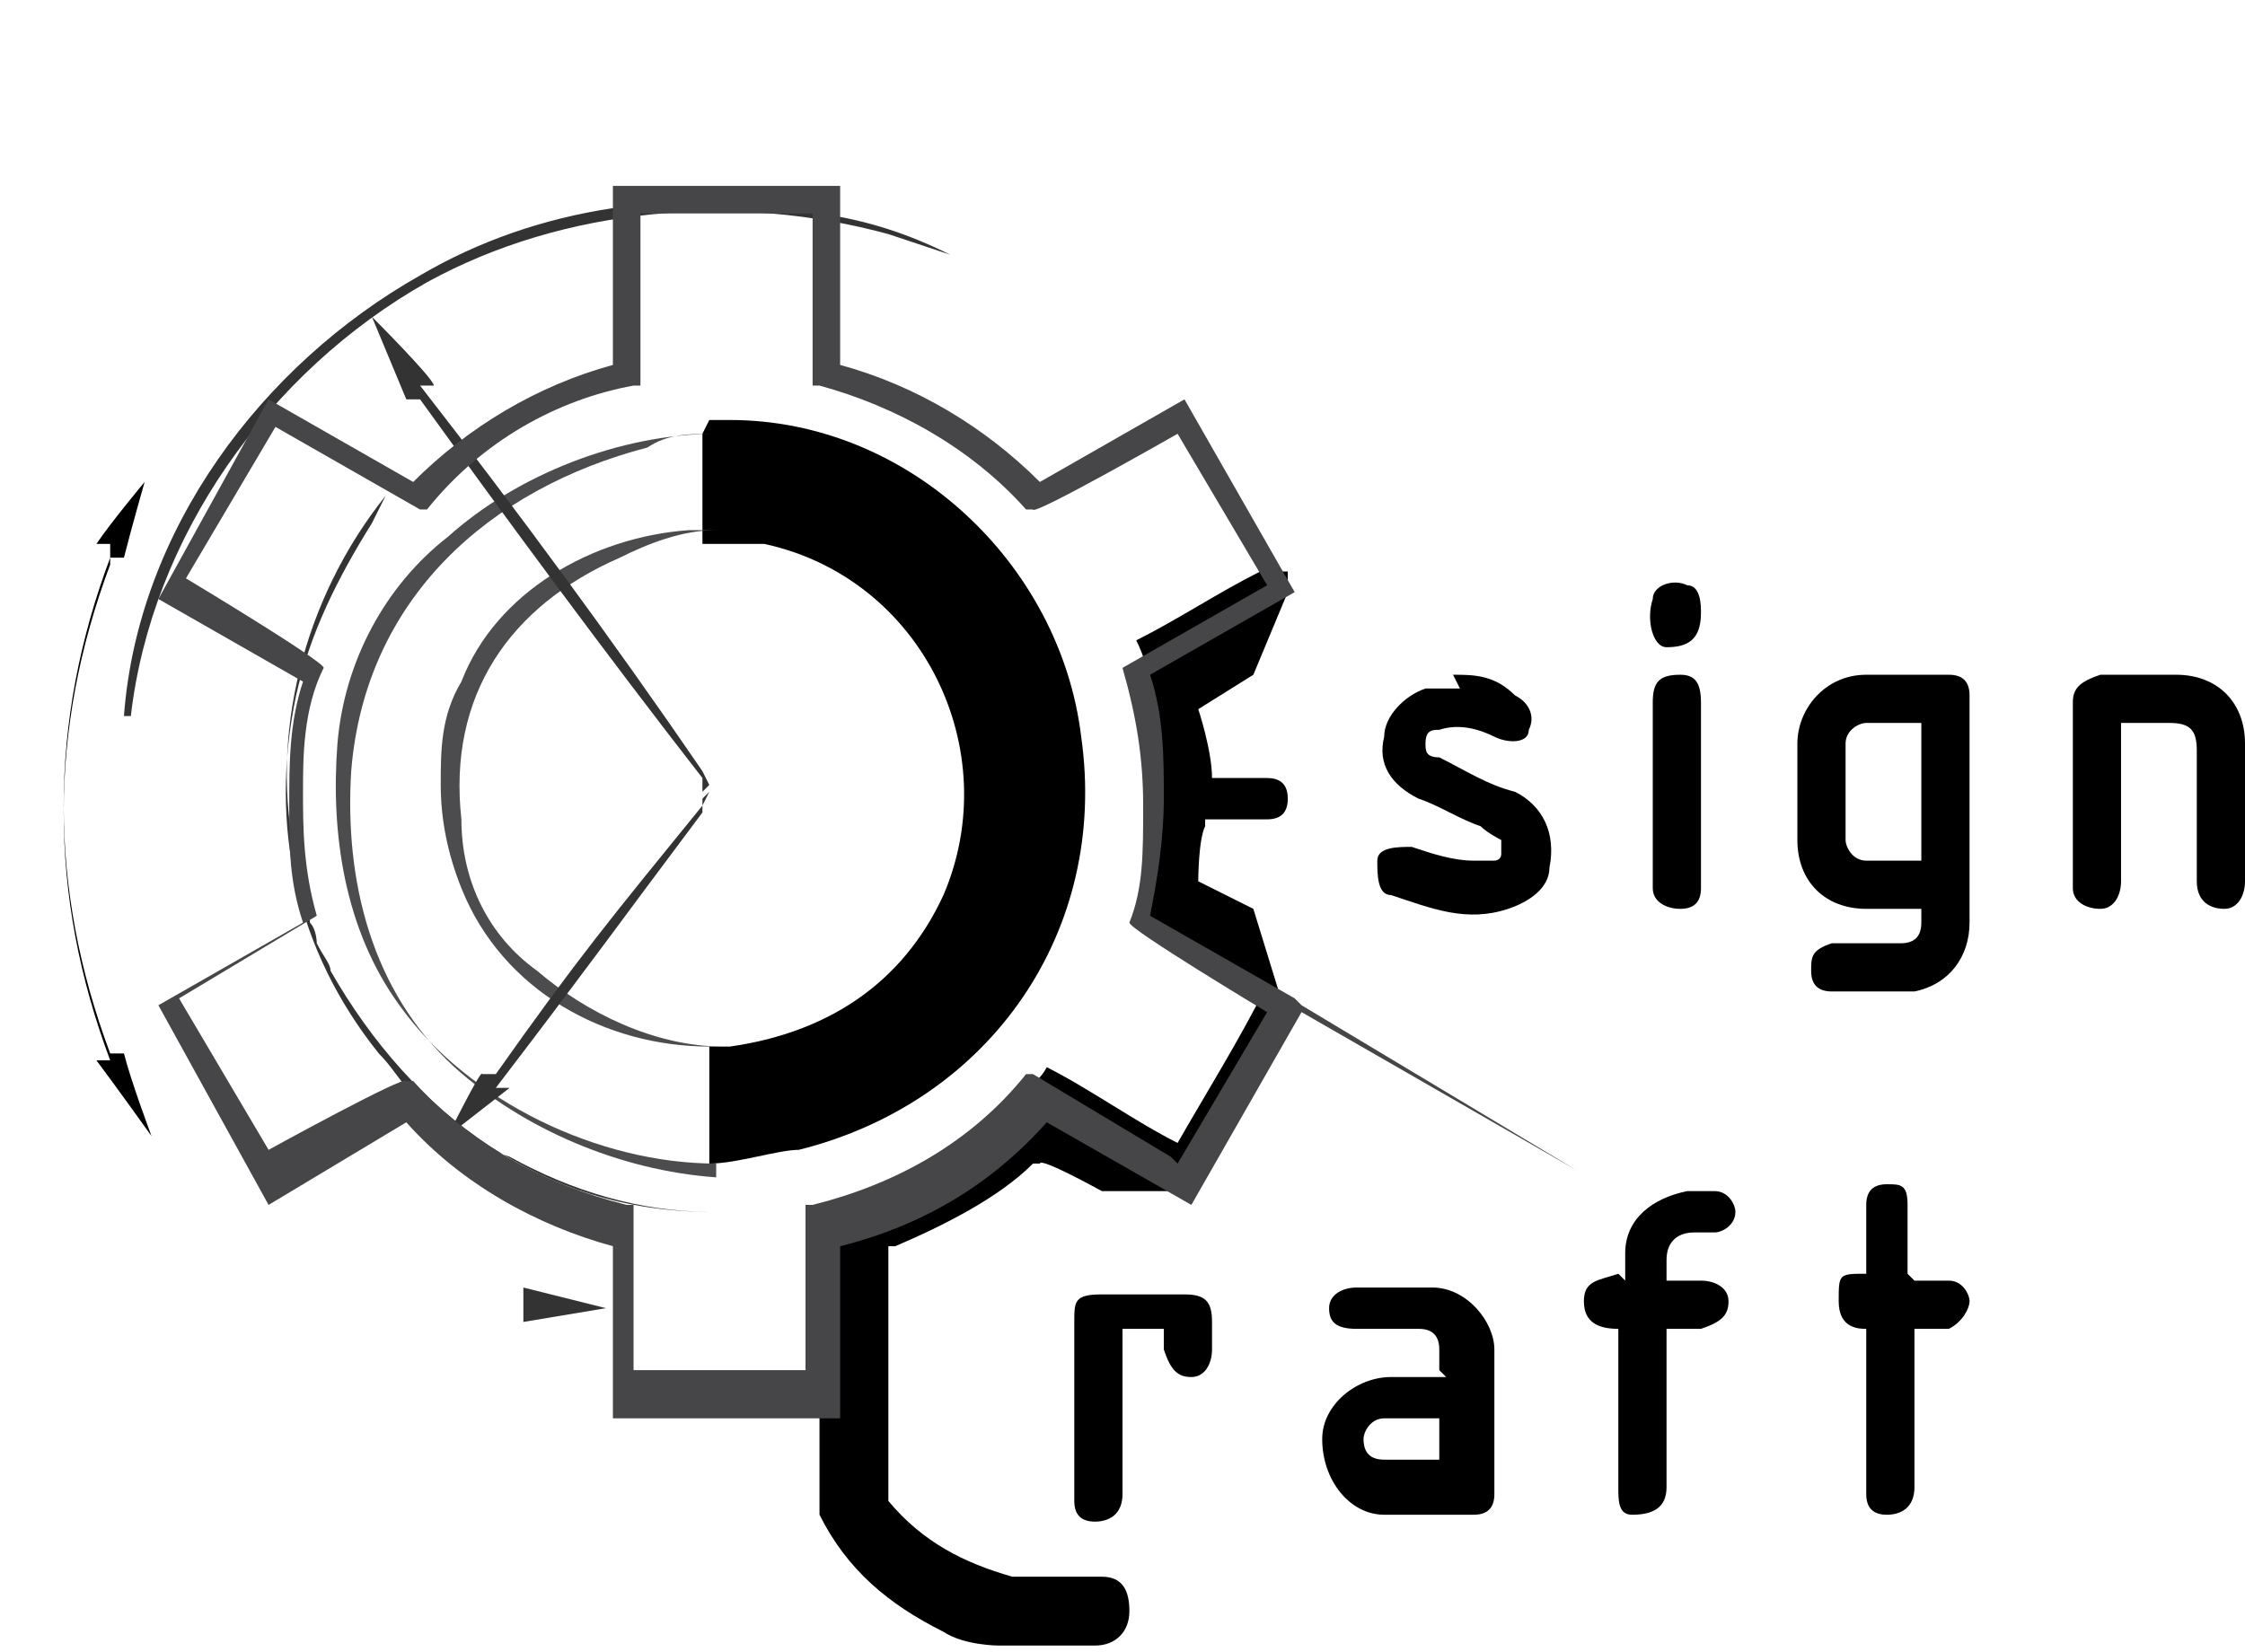 <?xml version="1.0" encoding="UTF-8"?>
<svg id="Layer_1" data-name="Layer 1" xmlns="http://www.w3.org/2000/svg" width="32.6" height="24" viewBox="0 0 32.6 24">
  <defs>
    <style>
      .cls-1 {
        fill: #464648;
      }

      .cls-2 {
        fill: #343334;
      }

      .cls-3 {
        fill: #4c4c4e;
      }
    </style>
  </defs>
  <path d="m18.7,8.5c0,0,0-.1,0-.2,0,0-.1,0-.2,0,0,0,0,0-.1,0,0,0,0,0-.1,0-.6.3-1.2.7-1.8,1,.1.2.2.5.2.7.2.7.2,1.4.1,2.1,0,.4-.1.8-.2,1.2.5.3,1,.6,1.5.9,0,0,.2,0,.3.1-.4.8-.9,1.6-1.3,2.3-.6-.3-1.3-.8-1.9-1.1-.1.2-.3.3-.4.5-.6.5-1.3.9-2,1.2-.3.1-.6.2-.9.3,0,0,0,0-.2,0v2.1c0,0,0,.2,0,.3,0,0,0,0,0,0,0,0,0,.2,0,.3h.2c0,.5,0,1.2,0,1.7,0,0,0,0,0,.1.4.8,1,1.3,1.8,1.7.3.2.8.2.8.2,0,0,1,0,1.4,0,.3,0,.5-.2.5-.5,0-.3-.1-.5-.4-.5-.4,0-1.3,0-1.3,0,0,0,0,0,0,0-.7-.2-1.3-.5-1.8-1.1,0,0,0-.1,0-.1,0-1.1,0-2.3,0-3.4,0,0,0-.2,0-.2,0,0,0,0,.1,0,.7-.3,1.5-.7,2-1.2h.1c0-.1.9.4.9.4,0,0,1,0,1,0,0,0,0,0,0,0,.3-.5.6-1,.9-1.6.2-.4.5-.8.7-1.2l-.4-1.3-.8-.4s0-.6.1-.8c0,0,0-.1,0-.1,0,0,.6,0,.9,0,.2,0,.3-.1.3-.3s-.1-.3-.3-.3c-.3,0-.5,0-.8,0,0-.4-.2-1-.2-1l.8-.5.5-1.2"/>
  <path d="m27.9,13.2c-.3,0-.5,0-.8,0-.6,0-1-.4-1-1,0-.5,0-.9,0-1.4,0-.5.4-1,1-1,.4,0,.8,0,1.2,0,.2,0,.3.1.3.3,0,0,0,0,0,0,0,1.1,0,2.2,0,3.3,0,.5-.3.9-.8,1,0,0-.1,0-.2,0-.3,0-.7,0-1,0-.2,0-.3-.1-.3-.3,0-.2,0-.3.3-.4,0,0,.1,0,.2,0,.3,0,.5,0,.8,0,.2,0,.3-.1.3-.3,0,0,0-.2,0-.3Zm0-2.7c-.3,0-.6,0-.8,0-.1,0-.3.1-.3.3,0,.5,0,.9,0,1.4,0,.1.1.3.3.3.3,0,.6,0,.8,0v-2Z"/>
  <path d="m20.9,19.9c0-.1,0-.2,0-.3,0-.2-.1-.3-.3-.3-.3,0-.6,0-.9,0-.3,0-.4-.1-.4-.3s.2-.3.4-.3c.4,0,.7,0,1.1,0,.5,0,.9.5.9.9,0,.7,0,1.4,0,2.1,0,.2-.1.3-.3.3-.4,0-.9,0-1.3,0-.5,0-.9-.5-.9-1.1,0-.5.5-.9,1-.9.3,0,.5,0,.8,0Zm0,.7c-.3,0-.5,0-.8,0-.2,0-.3.2-.3.3,0,.2.1.3.3.3.3,0,.5,0,.8,0v-.6Z"/>
  <path d="m30.8,10.5c0,0,0,.1,0,.2,0,.7,0,1.4,0,2.1,0,.2-.1.4-.3.4-.2,0-.4-.1-.4-.3,0-.9,0-1.8,0-2.7,0-.2.1-.3.4-.4.4,0,.8,0,1.1,0,.6,0,1,.4,1,1,0,.7,0,1.4,0,2,0,.2-.1.4-.3.4-.2,0-.4-.1-.4-.4,0-.6,0-1.3,0-1.9,0-.3-.1-.4-.4-.4-.2,0-.4,0-.7,0Z"/>
  <path d="m21.1,9.8c.3,0,.6,0,.9.3.2.1.3.3.2.5,0,.2-.3.2-.5.1-.2-.1-.5-.2-.8-.1-.1,0-.2,0-.2.2,0,.1,0,.2.2.2.4.2.7.4,1.1.5.4.2.6.6.5,1.1,0,.3-.3.5-.6.6-.6.2-1.1,0-1.7-.2-.2,0-.2-.3-.2-.5,0-.2.3-.2.5-.2.3.1.6.2.9.2,0,0,.2,0,.3,0,0,0,.1,0,.1-.1,0,0,0-.1,0-.2,0,0-.2-.1-.3-.2-.3-.1-.6-.3-.9-.4-.4-.2-.6-.5-.5-.9,0-.3.3-.6.6-.7.2,0,.3,0,.5,0Z"/>
  <path d="m23.6,18.6c0-.1,0-.3,0-.4,0-.5.4-.8.9-.9.1,0,.3,0,.4,0,.2,0,.3.2.3.3,0,.2-.2.3-.3.3,0,0-.2,0-.3,0-.2,0-.4.1-.4.4,0,0,0,.2,0,.3.2,0,.4,0,.5,0,.2,0,.4.1.4.3,0,.2-.1.3-.4.4-.2,0-.3,0-.5,0,0,0,0,.1,0,.2,0,.7,0,1.4,0,2.1,0,.3-.2.4-.5.4-.2,0-.2-.2-.2-.4,0-.5,0-.9,0-1.4,0-.3,0-.6,0-.9-.3,0-.5-.1-.5-.4s.2-.3.5-.4Z"/>
  <path d="m27.8,18.6c.2,0,.4,0,.5,0,.2,0,.3.2.3.3s-.1.3-.3.4c-.2,0-.4,0-.5,0,0,0,0,.1,0,.2,0,.7,0,1.4,0,2.1,0,.3-.2.4-.4.4-.2,0-.3-.1-.3-.3,0-.7,0-1.4,0-2.2,0,0,0-.2,0-.2-.1,0-.4,0-.4-.4s0-.4.4-.4c0-.2,0-.3,0-.5,0-.2,0-.3,0-.5,0-.2.1-.3.3-.3s.3,0,.3.3c0,.2,0,.4,0,.5,0,.2,0,.3,0,.5Z"/>
  <path d="m16.9,19.3h-.6c0,0,0,.1,0,.2,0,.7,0,1.4,0,2.2,0,.3-.2.4-.4.4-.2,0-.3-.1-.3-.3,0-.1,0-.3,0-.4,0-.7,0-1.5,0-2.2,0-.3,0-.4.4-.4.4,0,.8,0,1.2,0,.3,0,.4.1.4.4,0,.1,0,.3,0,.4,0,.2-.1.4-.3.4-.2,0-.3-.1-.4-.4,0,0,0,0,0,0Z"/>
  <path d="m24,11.5c0-.4,0-.9,0-1.3,0-.3.1-.4.4-.4.2,0,.3.1.3.4,0,.8,0,1.6,0,2.4,0,0,0,.2,0,.3,0,.2-.1.3-.3.3-.2,0-.4-.1-.4-.3,0-.5,0-.9,0-1.4Z"/>
  <path d="m1.6,7.9c0,0,0,0-.2,0,.2-.3.7-.9.7-.9,0,0-.2.7-.3,1.1,0,0,0,0-.2,0-.9,2.4-.9,4.8,0,7.2,0,0,.1,0,.2,0,.1.4.4,1.2.4,1.2,0,0-.5-.7-.8-1.1,0,0,.1,0,.2,0-.9-2.4-.9-4.8,0-7.2Z"/>
  <path d="m24.7,8.9c0,.4-.2.5-.5.5,0,0,0,0,0,0-.2,0-.3-.4-.2-.7,0-.2.3-.3.5-.2.2,0,.2.3.2.4Z"/>
  <path d="m10.3,6.1c0,0,.2,0,.3,0,2.6,0,4.8,2.1,5.1,4.6.4,2.8-1.3,5.3-4.1,6-.3,0-.9.2-1.3.2,0-.2,0-1.7,0-1.7,0,0,.2,0,.3,0,1.4-.2,2.5-.9,3.1-2.2.9-2.1-.3-4.6-2.6-5.1-.2,0-.5,0-.7,0-.1,0-.2,0-.2,0v-1.6Z"/>
  <path class="cls-2" d="m7.6,18.8v.2c-.3,0-.6,0-.9,0-.3,0-.7,0-1,0,.3,0,.7,0,1,0,.3,0,.6,0,.9,0v.2l1.2-.2h0c0,0-1.2-.3-1.2-.3Z"/>
  <rect class="cls-2" x="9" y="19" width="1.3" height="0"/>
  <g>
    <rect class="cls-1" x="10.3" y=".9" width="0" height=".5" rx="0" ry="0"/>
    <rect class="cls-1" x="10.3" y="0" width="0" height=".5" rx="0" ry="0"/>
    <rect class="cls-1" x="10.3" y=".6" width="0" height=".1" rx="0" ry="0"/>
    <rect class="cls-1" x="10.3" y="1.5" width="0" height=".1" rx="0" ry="0"/>
    <rect class="cls-1" x="10.3" y="2.7" width="0" height=".5" rx="0" ry="0"/>
    <rect class="cls-1" x="10.3" y="1.8" width="0" height=".5" rx="0" ry="0"/>
    <rect class="cls-1" x="10.3" y="2.4" width="0" height=".1" rx="0" ry="0"/>
    <rect class="cls-1" x="10.3" y="3.4" width="0" height=".1" rx="0" ry="0"/>
    <rect class="cls-1" x="10.3" y="4.6" width="0" height=".5" rx="0" ry="0"/>
    <rect class="cls-1" x="10.3" y="3.6" width="0" height=".5" rx="0" ry="0"/>
    <rect class="cls-1" x="10.3" y="4.3" width="0" height=".1" rx="0" ry="0"/>
    <rect class="cls-1" x="10.3" y="5.2" width="0" height=".1" rx="0" ry="0"/>
    <rect class="cls-1" x="10.3" y="6.4" width="0" height=".5" rx="0" ry="0"/>
    <rect class="cls-1" x="10.3" y="5.5" width="0" height=".5" rx="0" ry="0"/>
    <rect class="cls-1" x="10.3" y="6.1" width="0" height=".1" rx="0" ry="0"/>
    <rect class="cls-1" x="10.3" y="7" width="0" height=".1" rx="0" ry="0"/>
    <rect class="cls-1" x="10.3" y="8.2" width="0" height=".5" rx="0" ry="0"/>
    <rect class="cls-1" x="10.3" y="7.3" width="0" height=".5" rx="0" ry="0"/>
    <rect class="cls-1" x="10.3" y="7.9" width="0" height=".1" rx="0" ry="0"/>
    <rect class="cls-1" x="10.3" y="8.8" width="0" height=".1" rx="0" ry="0"/>
    <rect class="cls-1" x="10.3" y="10" width="0" height=".5" rx="0" ry="0"/>
    <rect class="cls-1" x="10.3" y="9.1" width="0" height=".5" rx="0" ry="0"/>
    <rect class="cls-1" x="10.3" y="9.7" width="0" height=".1" rx="0" ry="0"/>
    <rect class="cls-1" x="10.3" y="10.7" width="0" height=".1" rx="0" ry="0"/>
    <rect class="cls-1" x="10.3" y="11.9" width="0" height=".5" rx="0" ry="0"/>
    <rect class="cls-1" x="10.3" y="10.9" width="0" height=".5" rx="0" ry="0"/>
    <rect class="cls-1" x="10.3" y="11.6" width="0" height=".1" rx="0" ry="0"/>
    <rect class="cls-1" x="10.3" y="12.5" width="0" height=".1" rx="0" ry="0"/>
    <rect class="cls-1" x="10.3" y="13.7" width="0" height=".5" rx="0" ry="0"/>
    <rect class="cls-1" x="10.3" y="12.8" width="0" height=".5" rx="0" ry="0"/>
    <rect class="cls-1" x="10.3" y="13.4" width="0" height=".1" rx="0" ry="0"/>
    <rect class="cls-1" x="10.3" y="14.3" width="0" height=".1" rx="0" ry="0"/>
    <rect class="cls-1" x="10.3" y="15.5" width="0" height=".5" rx="0" ry="0"/>
    <rect class="cls-1" x="10.3" y="14.6" width="0" height=".5" rx="0" ry="0"/>
    <rect class="cls-1" x="10.3" y="15.2" width="0" height=".1" rx="0" ry="0"/>
    <rect class="cls-1" x="10.3" y="16.1" width="0" height=".1" rx="0" ry="0"/>
    <rect class="cls-1" x="10.3" y="17.3" width="0" height=".5" rx="0" ry="0"/>
    <rect class="cls-1" x="10.3" y="16.4" width="0" height=".5" rx="0" ry="0"/>
    <rect class="cls-1" x="10.3" y="17" width="0" height=".1" rx="0" ry="0"/>
    <rect class="cls-1" x="10.3" y="17.9" width="0" height=".1" rx="0" ry="0"/>
    <rect class="cls-1" x="10.3" y="19.1" width="0" height=".5" rx="0" ry="0"/>
    <rect class="cls-1" x="10.3" y="18.2" width="0" height=".5" rx="0" ry="0"/>
    <rect class="cls-1" x="10.3" y="18.9" width="0" height=".1" rx="0" ry="0"/>
    <rect class="cls-1" x="10.3" y="19.8" width="0" height=".1" rx="0" ry="0"/>
    <rect class="cls-1" x="10.3" y="21" width="0" height=".5" rx="0" ry="0"/>
    <rect class="cls-1" x="10.3" y="20.1" width="0" height=".5" rx="0" ry="0"/>
    <rect class="cls-1" x="10.3" y="20.7" width="0" height=".1" rx="0" ry="0"/>
    <rect class="cls-1" x="10.3" y="21.6" width="0" height=".1" rx="0" ry="0"/>
    <rect class="cls-1" x="10.3" y="22.8" width="0" height=".5" rx="0" ry="0"/>
    <rect class="cls-1" x="10.3" y="21.9" width="0" height=".5" rx="0" ry="0"/>
    <rect class="cls-1" x="10.3" y="22.5" width="0" height=".1" rx="0" ry="0"/>
  </g>
  <g>
    <rect class="cls-1" x=".9" y="11.4" width="0" height=".1" rx="0" ry="0" transform="translate(-10.6 12.4) rotate(-90)"/>
    <rect class="cls-1" x="2.2" y="11.4" width="0" height=".1" rx="0" ry="0" transform="translate(-9.3 13.7) rotate(-90)"/>
    <rect class="cls-1" x="3.4" y="11.4" width="0" height=".1" rx="0" ry="0" transform="translate(-8 14.9) rotate(-90)"/>
    <rect class="cls-1" x="4.7" y="11.4" width="0" height=".1" rx="0" ry="0" transform="translate(-6.7 16.2) rotate(-90)"/>
    <rect class="cls-1" x="6" y="11.4" width="0" height=".1" rx="0" ry="0" transform="translate(-5.4 17.5) rotate(-90)"/>
    <rect class="cls-1" x="7.3" y="11.4" width="0" height=".1" rx="0" ry="0" transform="translate(-4.2 18.8) rotate(-90)"/>
    <rect class="cls-1" x="8.6" y="11.4" width="0" height=".1" rx="0" ry="0" transform="translate(-2.9 20.1) rotate(-90)"/>
    <rect class="cls-1" x="9.2" y="11.2" width="0" height=".6" rx="0" ry="0" transform="translate(-2.3 20.7) rotate(-90)"/>
    <rect class="cls-1" x="7.9" y="11.2" width="0" height=".6" rx="0" ry="0" transform="translate(-3.5 19.4) rotate(-90)"/>
    <rect class="cls-1" x="6.6" y="11.2" width="0" height=".6" rx="0" ry="0" transform="translate(-4.8 18.2) rotate(-90)"/>
    <rect class="cls-1" x="5.3" y="11.2" width="0" height=".6" rx="0" ry="0" transform="translate(-6.1 16.9) rotate(-90)"/>
    <rect class="cls-1" x="4.1" y="11.2" width="0" height=".6" rx="0" ry="0" transform="translate(-7.4 15.6) rotate(-90)"/>
    <rect class="cls-1" x="2.8" y="11.2" width="0" height=".6" rx="0" ry="0" transform="translate(-8.6 14.3) rotate(-90)"/>
    <rect class="cls-1" x="1.5" y="11.2" width="0" height=".6" rx="0" ry="0" transform="translate(-9.9 13) rotate(-90)"/>
    <rect class="cls-1" x=".2" y="11.2" width="0" height=".6" rx="0" ry="0" transform="translate(-11.2 11.8) rotate(-90)"/>
    <rect class="cls-1" x="9.8" y="11.4" width="0" height=".1" rx="0" ry="0" transform="translate(-1.6 21.4) rotate(-90)"/>
  </g>
  <path class="cls-2" d="m5.4,7.6c-.5.8-.9,1.6-1.1,2.5-.4,1.9,0,3.7,1.2,5.2.2.2.3.4.5.6,0,0,.2.2.2.2,0,0,.2.2.3.2,0,0,.1.1.2.1.2.2.4.3.7.4.9.5,1.9.8,2.9.8.3,0,.6,0,.9,0-.3,0-.6,0-.9,0-2.4,0-4.3-1.4-5.5-3.5,0-.1-.1-.2-.2-.4,0,0,0-.2-.1-.3,0-.2-.2-.4-.2-.7,0,0,0-.2,0-.2-.4-1.8.1-3.8,1.3-5.3h0Z"/>
  <g>
    <rect class="cls-1" x="2.1" y="16.3" width="0" height=".1" rx="0" ry="0" transform="translate(-10.8 26.5) rotate(-120.6)"/>
    <rect class="cls-1" x="3.2" y="15.6" width="0" height=".1" rx="0" ry="0" transform="translate(-8.5 26.4) rotate(-120.6)"/>
    <rect class="cls-1" x="4.3" y="15" width="0" height=".1" rx="0" ry="0" transform="translate(-6.4 26.4) rotate(-120.6)"/>
    <rect class="cls-1" x="5.4" y="14.3" width="0" height=".1" rx="0" ry="0" transform="translate(-4.2 26.4) rotate(-120.6)"/>
    <rect class="cls-1" x="6.5" y="13.7" width="0" height=".1" rx="0" ry="0" transform="translate(-2 26.3) rotate(-120.6)"/>
    <rect class="cls-1" x="7.6" y="13.1" width="0" height=".1" rx="0" ry="0" transform="translate(.2 26.3) rotate(-120.6)"/>
    <rect class="cls-1" x="8.6" y="12.4" width="0" height=".1" rx="0" ry="0" transform="translate(2.3 26.3) rotate(-120.6)"/>
    <rect class="cls-1" x="9.2" y="11.9" width="0" height=".6" rx="0" ry="0" transform="translate(3.4 26.3) rotate(-120.6)"/>
    <rect class="cls-1" x="10.1" y="11.3" width="0" height=".6" rx="0" ry="0" transform="translate(5.3 26.2) rotate(-120.6)"/>
    <rect class="cls-1" x="8.1" y="12.5" width="0" height=".6" rx="0" ry="0" transform="translate(1.2 26.3) rotate(-120.6)"/>
    <rect class="cls-1" x="7" y="13.1" width="0" height=".6" rx="0" ry="0" transform="translate(-.9 26.3) rotate(-120.6)"/>
    <rect class="cls-1" x="5.9" y="13.8" width="0" height=".6" rx="0" ry="0" transform="translate(-3.1 26.4) rotate(-120.6)"/>
    <rect class="cls-1" x="4.8" y="14.4" width="0" height=".6" rx="0" ry="0" transform="translate(-5.3 26.4) rotate(-120.6)"/>
    <rect class="cls-1" x="3.8" y="15.1" width="0" height=".6" rx="0" ry="0" transform="translate(-7.5 26.4) rotate(-120.6)"/>
    <rect class="cls-1" x="2.7" y="15.7" width="0" height=".6" rx="0" ry="0" transform="translate(-9.7 26.5) rotate(-120.6)"/>
    <rect class="cls-1" x="1.6" y="16.3" width="0" height=".6" rx="0" ry="0" transform="translate(-11.9 26.5) rotate(-120.6)"/>
    <rect class="cls-1" x="9.6" y="11.8" width="0" height=".1" rx="0" ry="0" transform="translate(4.4 26.2) rotate(-120.6)"/>
  </g>
  <g>
    <rect class="cls-1" x="9.6" y="11" width="0" height=".1" rx="0" ry="0" transform="translate(-4.8 13.7) rotate(-59.4)"/>
    <rect class="cls-1" x="8.5" y="10.3" width="0" height=".1" rx="0" ry="0" transform="translate(-4.8 12.4) rotate(-59.4)"/>
    <rect class="cls-1" x="7.4" y="9.7" width="0" height=".1" rx="0" ry="0" transform="translate(-4.7 11.2) rotate(-59.4)"/>
    <rect class="cls-1" x="6.3" y="9" width="0" height=".1" rx="0" ry="0" transform="translate(-4.7 9.9) rotate(-59.4)"/>
    <rect class="cls-1" x="5.2" y="8.4" width="0" height=".1" rx="0" ry="0" transform="translate(-4.7 8.7) rotate(-59.4)"/>
    <rect class="cls-1" x="4.2" y="7.8" width="0" height=".1" rx="0" ry="0" transform="translate(-4.7 7.4) rotate(-59.4)"/>
    <rect class="cls-1" x="3.1" y="7.1" width="0" height=".1" rx="0" ry="0" transform="translate(-4.7 6.2) rotate(-59.4)"/>
    <rect class="cls-1" x="2.5" y="6.6" width="0" height=".6" rx="0" ry="0" transform="translate(-4.6 5.6) rotate(-59.4)"/>
    <rect class="cls-1" x="1.6" y="6" width="0" height=".6" rx="0" ry="0" transform="translate(-4.6 4.5) rotate(-59.4)"/>
    <rect class="cls-1" x="3.6" y="7.2" width="0" height=".6" rx="0" ry="0" transform="translate(-4.7 6.8) rotate(-59.4)"/>
    <rect class="cls-1" x="4.7" y="7.9" width="0" height=".6" rx="0" ry="0" transform="translate(-4.7 8.1) rotate(-59.4)"/>
    <rect class="cls-1" x="5.8" y="8.5" width="0" height=".6" rx="0" ry="0" transform="translate(-4.7 9.3) rotate(-59.4)"/>
    <rect class="cls-1" x="6.9" y="9.1" width="0" height=".6" rx="0" ry="0" transform="translate(-4.7 10.6) rotate(-59.4)"/>
    <rect class="cls-1" x="7.9" y="9.8" width="0" height=".6" rx="0" ry="0" transform="translate(-4.7 11.8) rotate(-59.4)"/>
    <rect class="cls-1" x="9" y="10.4" width="0" height=".6" rx="0" ry="0" transform="translate(-4.8 13.1) rotate(-59.4)"/>
    <rect class="cls-1" x="10.1" y="11.1" width="0" height=".6" rx="0" ry="0" transform="translate(-4.8 14.3) rotate(-59.4)"/>
    <rect class="cls-1" x="2.1" y="6.5" width="0" height=".1" rx="0" ry="0" transform="translate(-4.6 5) rotate(-59.4)"/>
  </g>
  <path class="cls-2" d="m1.8,10.4c.2-2.7,2-5.1,4.3-6.4,1.7-1,3.8-1.3,5.8-.9.7.1,1.3.3,1.9.6-.3-.1-.6-.2-.9-.3-2.2-.6-4.7-.4-6.7.7-2.3,1.3-4,3.7-4.3,6.3h0Z"/>
  <path class="cls-3" d="m10.3,15.2c-1.5,0-3-.8-3.6-2.3-.2-.5-.3-1-.3-1.5,0-.5,0-1,.3-1.5.5-1.3,1.9-2.1,3.3-2.2.1,0,.2,0,.4,0-.5,0-1,.2-1.4.4-1.6.7-2.5,2-2.3,3.8,0,.9.4,1.7,1.1,2.2.7.6,1.7,1.1,2.7,1.1h0Z"/>
  <path class="cls-3" d="m10.4,16.9c-1.7,0-3.6-.9-4.6-2.3-.8-1.1-1-2.5-.9-3.8.1-1.2.7-2.3,1.6-3,1-.9,2.5-1.5,3.9-1.5-.4,0-.7,0-1,.2-2.3.6-4.1,2.2-4.3,4.7-.1,1.6.3,3.2,1.5,4.3,1,.9,2.4,1.5,3.8,1.6h0Z"/>
  <path class="cls-2" d="m10.3,11.5s-.1.2-.1.2c-1.3,1.6-1.8,2.2-3,3.9h-.2c0-.1-.5.9-.5.9l.9-.7h-.2c1.3-1.7,1.8-2.4,3-4v-.2Z"/>
  <path class="cls-2" d="m10.3,11.4s-.1-.2-.1-.2c-1.3-1.9-2.7-3.8-4.1-5.6h.2c0-.1-.9-1-.9-1l.5,1.2h.2c1.3,1.8,2.7,3.7,4.1,5.5v.2Z"/>
  <path class="cls-1" d="m18.8,14.5l-2.1-1.2c.1-.5.2-1.1.2-1.7s0-1.2-.2-1.8l2.1-1.2h0s4-2.3,4-2.3h0c0,0-4,2.3-4,2.3l-1.6-2.8-2.1,1.2c-.8-.8-1.8-1.4-2.9-1.7v-2.6h-3.3v2.6c-1.1.3-2.1.9-2.9,1.7l-2.1-1.2-1.6,2.9,2.1,1.2c-.2.6-.2,1.2-.2,1.8s0,1.1.2,1.7l-2.1,1.2,1.6,2.9,2-1.2c.8.9,1.9,1.5,3,1.8v2.5h3.3v-2.5c1.2-.3,2.2-.9,3-1.8l2.1,1.2,1.6-2.8,4,2.3h0c0,0-4-2.4-4-2.4h0Zm-1.8,2.3l-2-1.2h-.1c-.8,1-1.9,1.6-3.1,1.9h-.1v2.4h-2.5v-2.4h-.1c-1.2-.3-2.3-.9-3.1-1.8h-.1c0-.1-2,1-2,1l-1.3-2.2,2-1.2h0c-.2-.7-.2-1.3-.2-1.8s0-1.2.3-1.8h0c0-.1-2-1.3-2-1.3l1.3-2.2,2.1,1.2h.1c.8-1,1.9-1.6,3-1.8h.1v-2.5h2.5v2.5h.1c1.1.3,2.2.9,3,1.8h.1c0,.1,2.1-1.1,2.1-1.1l1.3,2.2-2.1,1.2h0c.2.7.3,1.3.3,2s0,1.2-.2,1.7h0c0,.1,2,1.3,2,1.3l-1.3,2.2Z"/>
</svg>
